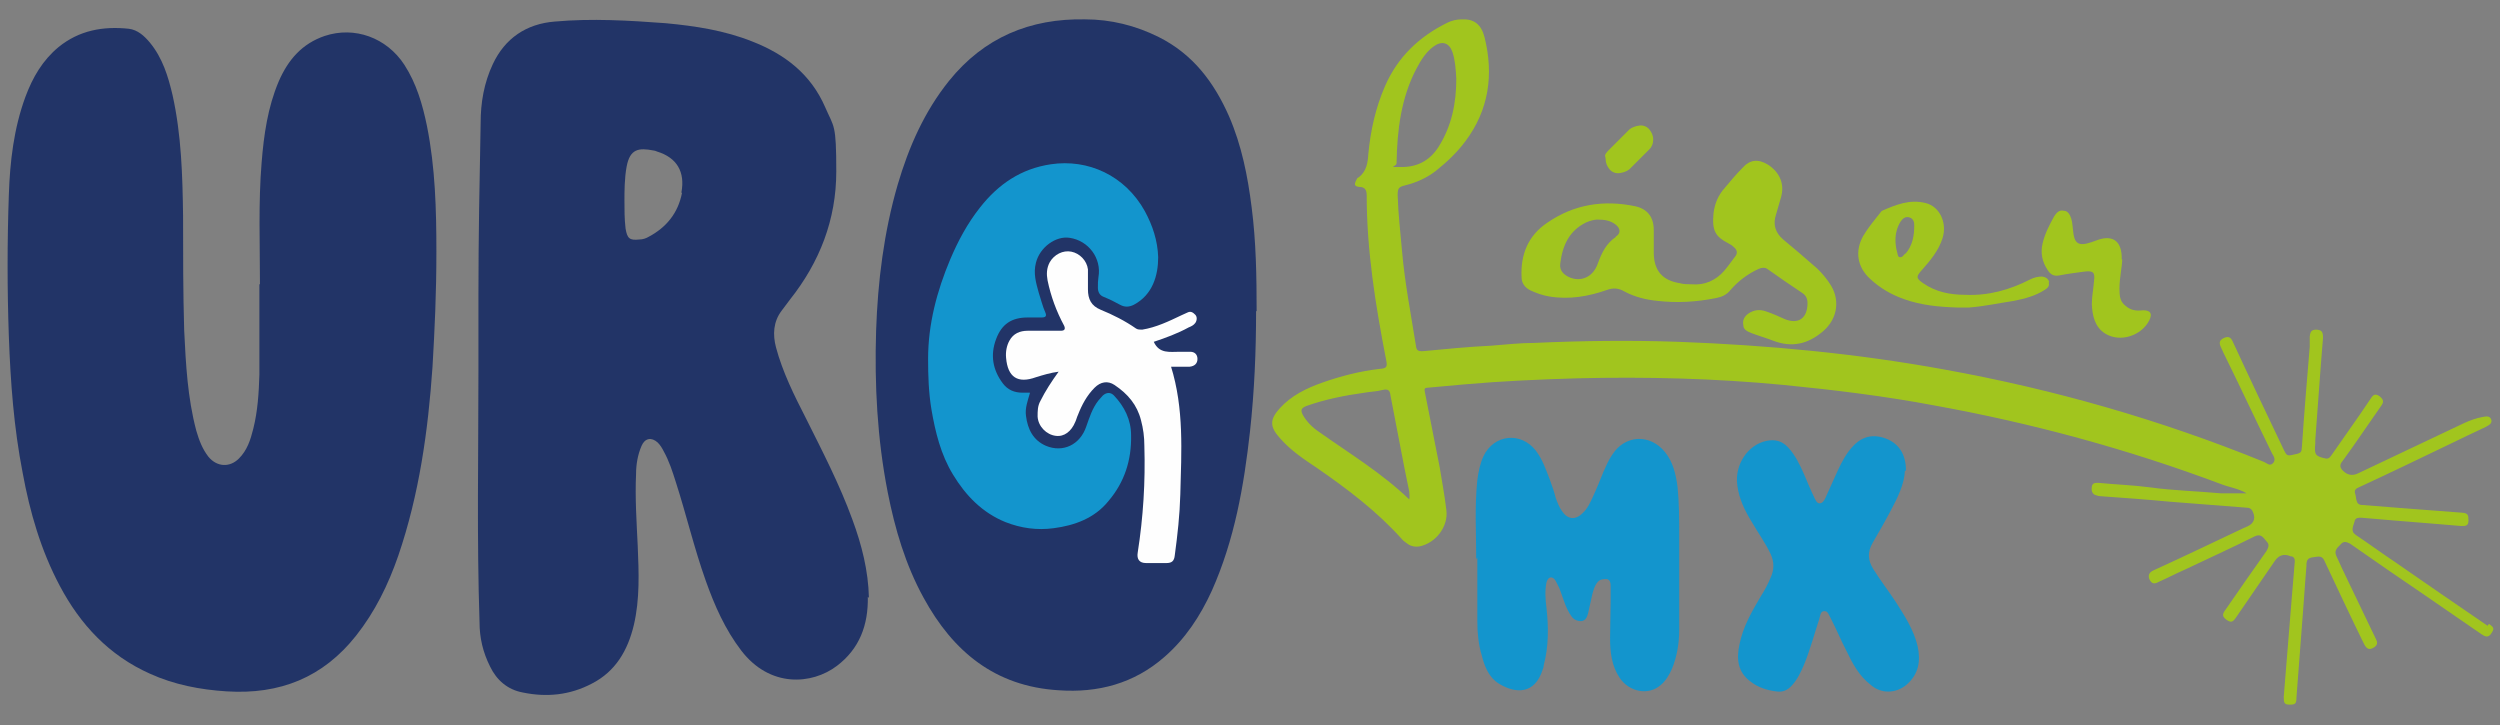 <?xml version="1.0" encoding="UTF-8"?> <svg xmlns="http://www.w3.org/2000/svg" id="Capa_2" data-name="Capa 2" version="1.1" viewBox="0 0 452 131.1"><rect x="0" y="0" width="452" height="131.1" fill="#808080" stroke="none"/><defs><style> .cls-1 { fill: #a1c51e; } .cls-1, .cls-2, .cls-3, .cls-4, .cls-5 { stroke-width: 0px; } .cls-2 { fill: #1395cd; } .cls-3 { fill: #223467; } .cls-4 { fill: #fefefe; } .cls-5 { fill: #a1c51e; } </style></defs><path class="cls-3" d="M47,51.4c0-7.3-.3-14.7.3-22,.4-5,1.1-10,3.1-14.7,1.7-3.9,4.2-6.8,8.3-8.2,5.4-1.8,11.2.3,14.4,5.2,2.2,3.4,3.3,7.2,4.1,11.1,1.5,7.5,1.7,15.1,1.7,22.7s-.3,13.9-.7,20.8c-.8,11.6-2.4,23.1-6.2,34.2-1.8,5.2-4.2,10.1-7.6,14.4-6,7.6-13.8,10.7-23.4,10.1-4.8-.3-9.5-1.2-13.9-3.2-7.4-3.3-12.6-8.9-16.3-15.9-3.4-6.4-5.4-13.3-6.7-20.4-1.6-8.2-2.2-16.4-2.5-24.7-.3-8.5-.3-17,0-25.6.2-6,.9-12,3-17.7,1.3-3.5,3.1-6.6,6-9,3.7-3,8-3.8,12.7-3.3,1.6.2,2.8,1.3,3.8,2.5,2.3,2.8,3.3,6.1,4.1,9.5,1.6,7.2,1.8,14.5,1.9,21.8,0,6.9,0,13.8.2,20.7.3,6.1.6,12.2,2.2,18.2.5,1.7,1.1,3.3,2.2,4.7,1.5,1.8,3.8,2,5.5.3,1.5-1.5,2.1-3.4,2.6-5.4.8-3.2,1-6.5,1.1-9.8,0-5.4,0-10.9,0-16.3h0Z"></path><path class="cls-3" d="M227.1,56.2c0,7.3-.3,14.5-1.1,21.8-1.1,9.9-2.8,19.6-6.9,28.8-2.1,4.6-4.8,8.7-8.6,12-5.5,4.8-12,6.5-19.1,6-11.5-.7-19.1-7-24.4-16.7-3.3-6-5.2-12.5-6.5-19.1-1.9-9.7-2.4-19.4-2.1-29.2.3-8.9,1.4-17.8,3.9-26.4,2-6.8,4.8-13.2,9.3-18.8,6.3-7.8,14.6-11.3,24.6-11.1,4.6,0,9.1,1.1,13.3,3.2,6.2,3.1,10,8.2,12.7,14.3,2.3,5.3,3.4,10.9,4.1,16.5.8,6.2.9,12.5.9,18.8h0Z"></path><path class="cls-2" d="M266.9,101.1c0-4.8-.3-9.5.2-14.3.2-1.5.5-3,1.1-4.3,1.9-4,6.8-4.5,9.5-1,1.2,1.6,1.8,3.4,2.5,5.2.4,1.1.8,2.2,1.1,3.4.3.8.6,1.6,1.1,2.3,1,1.5,2.4,1.7,3.7.4.9-.8,1.4-1.9,1.9-3,.7-1.5,1.3-3,1.9-4.5.5-1.1.9-2.1,1.6-3.1,2.3-3.6,6.8-3.8,9.5-.5,1.5,1.8,2,4.1,2.3,6.3.3,2.9.3,5.9.3,8.9v17c0,2.4-.4,4.8-1.3,7-.5,1.1-1.1,2.2-2.1,3-2.2,1.9-5.7,1.2-7.4-1.4-1.4-2.1-1.7-4.6-1.7-7s.1-4.5.1-6.7v-2.9c0-.5-.1-1.1-.7-1.2-.7,0-1.2,0-1.7.6s-.7,1.4-.9,2.1c-.3,1.2-.5,2.4-.8,3.6-.2.6-.4,1.2-1.2,1.3-.8,0-1.4-.3-1.8-.9-1-1.4-1.4-3-2-4.6-.2-.6-.5-1.1-.8-1.7-.2-.4-.5-.7-.9-.7s-.7.5-.8.9c-.3,1.5-.2,3,0,4.6.4,3.5.4,7-.5,10.4,0,.3-.1.5-.2.8-1.4,4.4-4.8,4.4-7.9,2.5-1.8-1.1-2.6-3.1-3.1-5.1-.6-2-.8-4.1-.8-6.2v-11.5l-.2.3Z"></path><path class="cls-2" d="M344.4,85.2c-.1,2.3-1.3,4.8-2.6,7.2-1,1.9-2.1,3.8-3.2,5.7-1,1.7-.9,3.2.1,4.8,1.3,2.1,2.8,4,4.1,6,1.6,2.5,3.2,5,3.9,7.9.6,2.7.2,5.1-2,7-1.9,1.6-4.6,1.7-6.5,0-2.1-1.6-3.3-3.9-4.4-6.2-1-1.9-1.8-3.9-2.8-5.8-.3-.5-.5-1.4-1.2-1.3-.7,0-.7.9-.9,1.5-.9,2.7-1.6,5.4-2.7,8.1-.6,1.4-1.2,2.7-2.2,3.8-.8.9-1.7,1.3-2.9,1.1-1.6-.2-3.2-.7-4.5-1.7-2.4-1.7-2.7-4.1-2.1-6.8.6-3.1,2.2-5.9,3.8-8.6.7-1.1,1.3-2.2,1.8-3.4.7-1.5.7-2.9,0-4.4-.9-1.9-2.2-3.7-3.3-5.6-1.3-2.1-2.4-4.3-2.7-6.8-.5-3.7,1.9-7.3,5.3-8,1.5-.3,2.8,0,3.9,1.2,1.3,1.4,2.1,3.1,2.9,4.9.6,1.4,1.2,2.9,1.9,4.3.2.4.4.9.9.9s.8-.5,1-.9c.8-1.7,1.5-3.4,2.3-5.1.7-1.5,1.5-3,2.6-4.2,1.7-1.9,3.7-2.4,6.1-1.5,2.3.9,3.6,2.8,3.6,5.8h-.2Z"></path><path class="cls-5" d="M383.7,46.8c0,1.4-.5,3.4-.5,5.3s.2,2.6,1.5,3.5c.9.6,1.8.6,2.8.5,1.3,0,1.7.6,1.1,1.8-1.4,2.8-5.3,4.1-8,2.4-1.9-1.2-2.3-3.3-2.4-5.3,0-1.4.3-2.8.4-4.2.2-1.5-.1-1.9-1.7-1.7-1.5.2-3.1.4-4.6.7-1,.2-1.6-.2-2.1-1-1-1.5-1.3-3.1-.9-4.8s1.2-3.3,2.1-4.9c.4-.6.9-1.2,1.7-1,.8,0,1.2.8,1.4,1.5.2.7.2,1.3.3,2,.2,2.4.9,3,3.3,2.2.5-.2.9-.3,1.4-.5,2.6-.8,4.2.4,4.1,3.6h.1Z"></path><path class="cls-3" d="M157.1,108.1c-.1-4.9-1.3-9.6-3-14.2-2.3-6.3-5.4-12.3-8.4-18.3-2.1-4.1-4.2-8.3-5.4-12.8-.6-2.3-.5-4.6,1-6.6.5-.7,1-1.3,1.5-2,5.4-6.8,8.4-14.5,8.4-23.2s-.4-7.9-2-11.6c-2.6-6-7.3-9.6-13.2-11.9-5-2-10.3-2.8-15.6-3.3-6.7-.5-13.4-.9-20.1-.3-5.1.4-9,3-11.2,7.7-1.6,3.4-2.2,7-2.2,10.6-.2,10.4-.4,20.7-.4,31.1v13.8c0,15.1-.3,30.3.2,45.4,0,2.8.6,5.4,1.9,8,1.2,2.5,3.2,4.2,5.9,4.7,4.3.9,8.5.5,12.5-1.6,4.3-2.2,6.5-6,7.6-10.6,1.1-4.7.9-9.5.7-14.3-.2-4.3-.5-8.7-.3-13,0-1.7.3-3.5,1-5.1.6-1.4,1.8-1.6,2.9-.6.5.5.8,1,1.1,1.6,1,1.8,1.6,3.7,2.2,5.6,1.9,5.9,3.3,11.9,5.4,17.8,1.6,4.5,3.5,8.8,6.4,12.6,5.2,6.8,12.8,6.2,17.3,2.8,4.1-3.1,5.7-7.4,5.6-12.5l.2.2ZM123.3,34.9c-.7,3.6-2.8,6.2-6,7.9-.5.3-1.1.5-1.7.5-1.8.2-2.2-.2-2.5-2-.2-1.7-.2-3.4-.2-5s0-4.1.4-6.2c.6-3.2,2.2-3.4,4.8-2.9.2,0,.5.1.7.2,3.6,1.1,5.1,3.7,4.4,7.4h0Z"></path><path class="cls-2" d="M186.2,71.1c-.4,1.4-.9,2.7-.7,4.1.3,2.4,1.3,4.4,3.6,5.4,3.1,1.3,6.2-.2,7.3-3.5.6-1.7,1.1-3.3,2.2-4.7.3-.3.5-.6.8-.9.7-.6,1.4-.6,2,0,1.9,2,3.1,4.4,3.1,7.2.1,4.5-1.2,8.5-4.1,11.9-2.5,3.1-6.1,4.4-9.9,4.9-3,.4-5.9,0-8.7-1.1-4.2-1.7-7.2-4.8-9.5-8.6-2.2-3.6-3.2-7.7-3.9-11.8-.5-3-.6-6.1-.6-9.1,0-6.3,1.6-12.3,4-18,1.4-3.3,3.1-6.5,5.4-9.4,3.3-4.2,7.4-7,12.8-7.8,6.7-1,13.4,2,17,8.5,1.4,2.6,2.3,5.3,2.4,8.3,0,3.3-1,6.8-4.4,8.6-.8.4-1.6.5-2.5,0s-1.9-1-2.9-1.4c-.8-.3-1.1-.9-1.1-1.7s0-1.2.1-1.9c.6-3.4-1.8-6.6-5.2-7.1-2.5-.4-5.4,1.7-6.1,4.5-.5,1.9,0,3.6.5,5.4.4,1.2.7,2.5,1.2,3.6.3.7,0,.9-.7.9h-2.5c-2.9,0-4.7,1.2-5.7,3.9-1.1,2.9-.6,5.6,1.2,8,.9,1.2,2.1,1.7,3.6,1.7h1.3Z"></path><path class="cls-4" d="M211.7,66.2c2.4,7.7,1.9,15.4,1.7,23.2-.1,3.7-.5,7.3-1,11-.1,1-.5,1.4-1.5,1.4h-3.7c-1.2,0-1.7-.7-1.5-1.9,1-6.4,1.4-12.8,1.2-19.3,0-1.6-.2-3.1-.6-4.6-.7-2.8-2.4-4.8-4.8-6.4-1.2-.8-2.5-.6-3.6.5-1.4,1.4-2.3,3.1-3,4.9-.2.4-.3.9-.5,1.3-.7,1.7-2,2.7-3.5,2.5-1.7-.2-3.2-1.7-3.3-3.5,0-1,0-1.9.5-2.8.9-1.8,2-3.5,3.3-5.3-1.5.2-2.8.6-4.1,1-3.3,1.2-5.1,0-5.4-3.5-.1-1.1.1-2.2.6-3.1.7-1.3,1.9-1.8,3.3-1.8h6q1,0,.6-.9c-1.4-2.6-2.4-5.3-3-8.2-.2-1.1-.2-2.2.4-3.3.8-1.4,2.4-2.2,3.9-1.9s2.8,1.6,3,3.2v3.6c0,1.8.6,3,2.3,3.7,2.2.9,4.4,2,6.4,3.4.3.2.7.2,1.1.2,2.5-.4,4.8-1.5,7.1-2.6.4-.2.7-.3,1.1-.5.6-.3,1,0,1.4.4s.3,1.1,0,1.5-.7.6-1.2.8c-2,1.1-4.2,1.9-6.3,2.6,1,2.2,2.9,1.8,4.7,1.8h1.9c.8,0,1.3.5,1.3,1.3s-.5,1.3-1.4,1.4h-3.4Z"></path><path class="cls-5" d="M449.7,113.1c-5.6-3.8-11.2-7.7-16.7-11.5-2.4-1.6-4.7-3.3-7.1-4.9-1-.7-.4-1.6-.2-2.4.1-.7.7-.7,1.2-.7,2,.2,3.9.3,5.9.5,4.1.3,8.2.7,12.2,1,.8,0,1.3,0,1.3-1s-.1-1.3-1.1-1.4c-3.5-.3-7-.5-10.5-.8-2.5-.2-5-.4-7.6-.6-1.3,0-1-1.3-1.3-2.1-.2-.6.2-.9.7-1.1,5.4-2.5,10.8-5.1,16.2-7.7,2.2-1.1,4.4-2.1,6.7-3.2.5-.3,1.3-.6,1-1.4-.3-.7-1-.5-1.6-.4-1.1.2-2.2.6-3.3,1.1-6.4,3-12.8,6.1-19.2,9.1q-1.5.7-2.7-.5c-.6-.6-.6-1.1-.1-1.7.6-.8,1.2-1.7,1.8-2.5,1.7-2.5,3.5-5,5.2-7.5.5-.7.5-1.1-.2-1.7-.8-.6-1.2-.4-1.7.4-.6.9-1.3,1.9-1.9,2.8-1.7,2.4-3.4,4.9-5.1,7.3-.3.4-.5.8-1.1.7-1.9-.4-2.1-.7-1.9-2.7v-.6c.3-4.5.7-9,1-13.5.1-1.7.3-3.4.4-5,0-1.1-.2-1.4-1.1-1.5-.9,0-1.2.2-1.3,1.3v1.8c-.5,6-1,11.9-1.4,17.9-.1,1.3,0,1.3-2,1.7-.9.2-1-.5-1.3-1-3.1-6.5-6.2-13-9.2-19.5-.3-.7-.7-1.1-1.6-.7-.8.4-1,.8-.5,1.8.3.7.6,1.3.9,1.9,2.8,5.7,5.5,11.5,8.3,17.2.3.5.7,1.1.2,1.7-.6.7-1.2,0-1.7-.2-18.7-7.6-37.9-13.1-57.8-16.7-15.9-2.9-31.9-4.4-48-5-8.7-.3-17.4-.2-26.1.2-2.6,0-5.2.3-7.8.5-4.1.2-8.3.6-12.4,1-.9,0-1.1-.2-1.2-1-.9-5.7-2-11.3-2.5-17-.3-3.4-.7-6.8-.8-10.2,0-1.3.2-1.5,1.4-1.8,2-.5,3.8-1.3,5.5-2.6,2-1.6,3.8-3.3,5.3-5.3,4.3-5.7,5.2-12.1,3.5-18.9-.6-2.3-1.9-3.3-4.1-3.2-.9,0-1.8.2-2.6.6-5.1,2.5-9,6.2-11.3,11.5-1.7,3.9-2.6,8-3,12.2-.1,1.6-.3,3.2-1.8,4.3-.2,0-.3.3-.4.5-.4.8-.3,1.1.6,1.2,1,0,1.3.6,1.3,1.5,0,10,1.6,19.9,3.5,29.7.3,1.4.1,1.6-1.2,1.7-3.5.4-7,1.3-10.4,2.5-2.8,1-5.5,2.3-7.6,4.6-1.8,2-1.9,3.3,0,5.4,1.9,2.2,4.3,3.8,6.7,5.4,5.5,3.8,10.8,7.8,15.3,12.8.3.4.8.7,1.2,1,.6.4,1.3.5,2,.4,3-.6,5.3-3.6,4.9-6.6-.3-2.6-.8-5.2-1.2-7.7-.9-4.6-1.8-9.2-2.7-13.7-.1-.5,0-.7.5-.7,2.2-.2,4.4-.4,6.6-.6,6.8-.6,13.6-.9,20.4-1.1,12.5-.3,24.9,0,37.4,1.2,9.1.9,18.2,2,27.2,3.7,17.7,3.2,35,7.9,51.8,14.2,1.5.6,3.2.8,4.7,1.7-1.7,0-3.2,0-4.6,0-4.3-.4-8.7-.5-13-1.1-3.1-.4-6.2-.5-9.2-.8-.6,0-1.1,0-1.2.7-.1.6,0,1.2.6,1.5.2,0,.5.2.8.2,4.2.3,8.4.6,12.6,1,4.7.4,9.4.7,14.1,1.1.4,0,.7.2.9.5.7,1.3.4,2.3-.9,2.9-.2,0-.3.2-.5.2-5.5,2.6-10.9,5.2-16.4,7.7-.7.3-1.1.8-.8,1.6.4.8.8,1,1.7.5,1.6-.7,3.1-1.5,4.7-2.2,4.2-2,8.4-3.9,12.6-6,1.2-.6,1.6.2,2.2.9.6.6.3,1.1,0,1.7-2.5,3.5-4.9,7-7.4,10.6-.7.9-.6,1.3.2,1.9.8.5,1.1.4,1.7-.5,2.3-3.4,4.7-6.8,7-10.2q1.1-1.6,2.9-.8h.2c.4.2.5.4.5.9-.2,2-.3,4-.5,6-.5,6.2-1,12.3-1.5,18.5,0,1.1.1,1.4,1.1,1.4s1.2-.2,1.2-1.3c.3-4.4.7-8.7,1-13.1.3-3.5.5-7.1.8-10.6,0-.7,0-1.4.9-1.6,1.7-.3,2-.3,2.5.9,2.3,4.9,4.6,9.8,7,14.7.5,1,1,1.2,1.9.6.7-.5.5-1,.2-1.6-1.6-3.4-3.3-6.8-4.9-10.2-.8-1.6-1.5-3.2-2.2-4.7-.5-1.1.4-1.6.9-2.2.5-.5,1-.3,1.6,0,4.4,3.1,8.8,6.1,13.2,9.1,3.5,2.4,7,4.8,10.6,7.3.6.4,1.1.6,1.6,0,.7-1,.7-1.2-.3-1.9l-.3.4ZM256.1,12.4c.8-1.5,1.7-3,3.1-4,1.5-1.1,2.8-.7,3.4,1,.5,1.5.6,3.1.7,4.8,0,4.4-.8,8.6-3.3,12.5-1.6,2.4-3.8,3.5-6.6,3.5s-.9,0-.9-.7c.1-5.9.8-11.8,3.6-17.1h0ZM254.8,90.3c-5-4.8-10.8-8.3-16.3-12.2-1.2-.8-2.2-1.8-2.9-3-.5-.9-.4-1.3.6-1.7,3.4-1.2,6.9-1.9,10.5-2.4,1.1-.2,2.2-.2,3.3-.5.9-.2,1.3,0,1.4,1,.8,4.3,1.7,8.7,2.5,13,.3,1.5.6,2.9.9,4.4,0,.4.1.8,0,1.4Z"></path><path class="cls-5" d="M330.5,50.8c-.8-1.1-1.7-2.1-2.7-2.9-1.8-1.6-3.6-3.1-5.4-4.6-1.4-1.2-1.9-2.7-1.3-4.5.3-1,.6-2.1.9-3.1.7-2.4-.2-4.5-2.3-5.9-1.8-1.1-3.3-1-4.7.6-1.1,1.1-2.1,2.3-3.1,3.5-1.2,1.3-1.9,2.9-2.1,4.7-.3,3.2.4,4.2,2.7,5.4.4.2.7.4,1,.7.6.5.7,1.1.2,1.7-.7.9-1.3,1.8-2,2.6-1.5,1.7-3.5,2.6-5.8,2.4-.7,0-1.5,0-2.2-.2-3.1-.5-4.6-2.2-4.7-5.3v-2.2h0v-2.1c0-2.3-1.1-3.8-3.3-4.3-5.7-1.2-11.1-.4-16,3-3.4,2.3-4.8,5.7-4.6,9.8,0,1.1.6,1.9,1.6,2.4,1.1.5,2.2.9,3.4,1.1,3.6.6,7.1,0,10.5-1.2,1.1-.4,2.1-.3,3.1.3,1.9,1,3.9,1.5,6,1.7,3.5.4,7,.2,10.5-.5,1.1-.2,2-.6,2.7-1.5,1.4-1.6,3.1-2.9,5.1-3.8.5-.2,1-.3,1.5,0,2.1,1.5,4.3,3,6.4,4.4.6.4.9,1,.9,1.8,0,2.7-1.6,3.9-4.1,2.9-1.1-.5-2.2-1-3.4-1.4-1.1-.4-2.2-.3-3.2.4-.7.5-1.1,1.2-.9,2.1,0,.8.7,1.1,1.4,1.4,1.3.5,2.7.9,4,1.4,3.4,1.3,6.3.6,9-1.7s3.2-5.9,1.1-8.8l-.2-.3ZM292.2,42.8c-1.8,1.2-2.6,2.9-3.3,4.8-.8,2.4-2.9,3.4-5,2.6-1.2-.5-2-1.3-1.8-2.6.4-3.2,1.6-5.9,4.7-7.4.7-.3,1.5-.5,2-.5,1.4,0,2.4.2,3.3.9s1,1.6,0,2.2h0Z"></path><path class="cls-5" d="M370.5,51c-.2-.7-.7-.9-1.3-1-.8,0-1.5.2-2.1.5-3.7,1.9-7.6,3-11.8,2.8-2.7,0-5.3-.5-7.6-2.1-1.3-.9-1.3-1.2-.2-2.4,1.5-1.7,3-3.5,3.7-5.7.9-2.8-.5-5.8-3.1-6.4-2.8-.7-5.3.3-7.8,1.4-.1,0-.2.2-.3.3-1.1,1.4-2.2,2.7-3.1,4.2-1.6,2.8-1.1,5.7,1.2,7.8,1.8,1.7,3.9,2.9,6.2,3.7,3.1,1.1,6.3,1.4,9.6,1.5.7,0,1.4,0,2.1,0,2.7-.2,5.4-.8,8.1-1.2,2-.4,3.9-.9,5.6-2,.5-.3.9-.7.7-1.3h0ZM344.5,45.8c-.3.3-.6.8-1,.7-.4,0-.4-.6-.5-.9-.2-.7-.3-1.5-.3-2.2,0-1.2.3-2.3.9-3.3.4-.6.9-1,1.6-.8s.9.8.9,1.4c0,1.9-.3,3.7-1.6,5.2h0Z"></path><g><path class="cls-5" d="M296.4,25.2l-3.6,3.6"></path><path class="cls-1" d="M294.6,23.4c-1.2,1.2-2.4,2.4-3.6,3.6s-.7,1.1-.7,1.8.3,1.3.7,1.8,1.1.8,1.8.7,1.3-.3,1.8-.7l3.6-3.6c.5-.5.7-1.1.7-1.8s-.3-1.3-.7-1.8-1.1-.8-1.8-.7-1.3.3-1.8.7h0Z"></path></g></svg> 